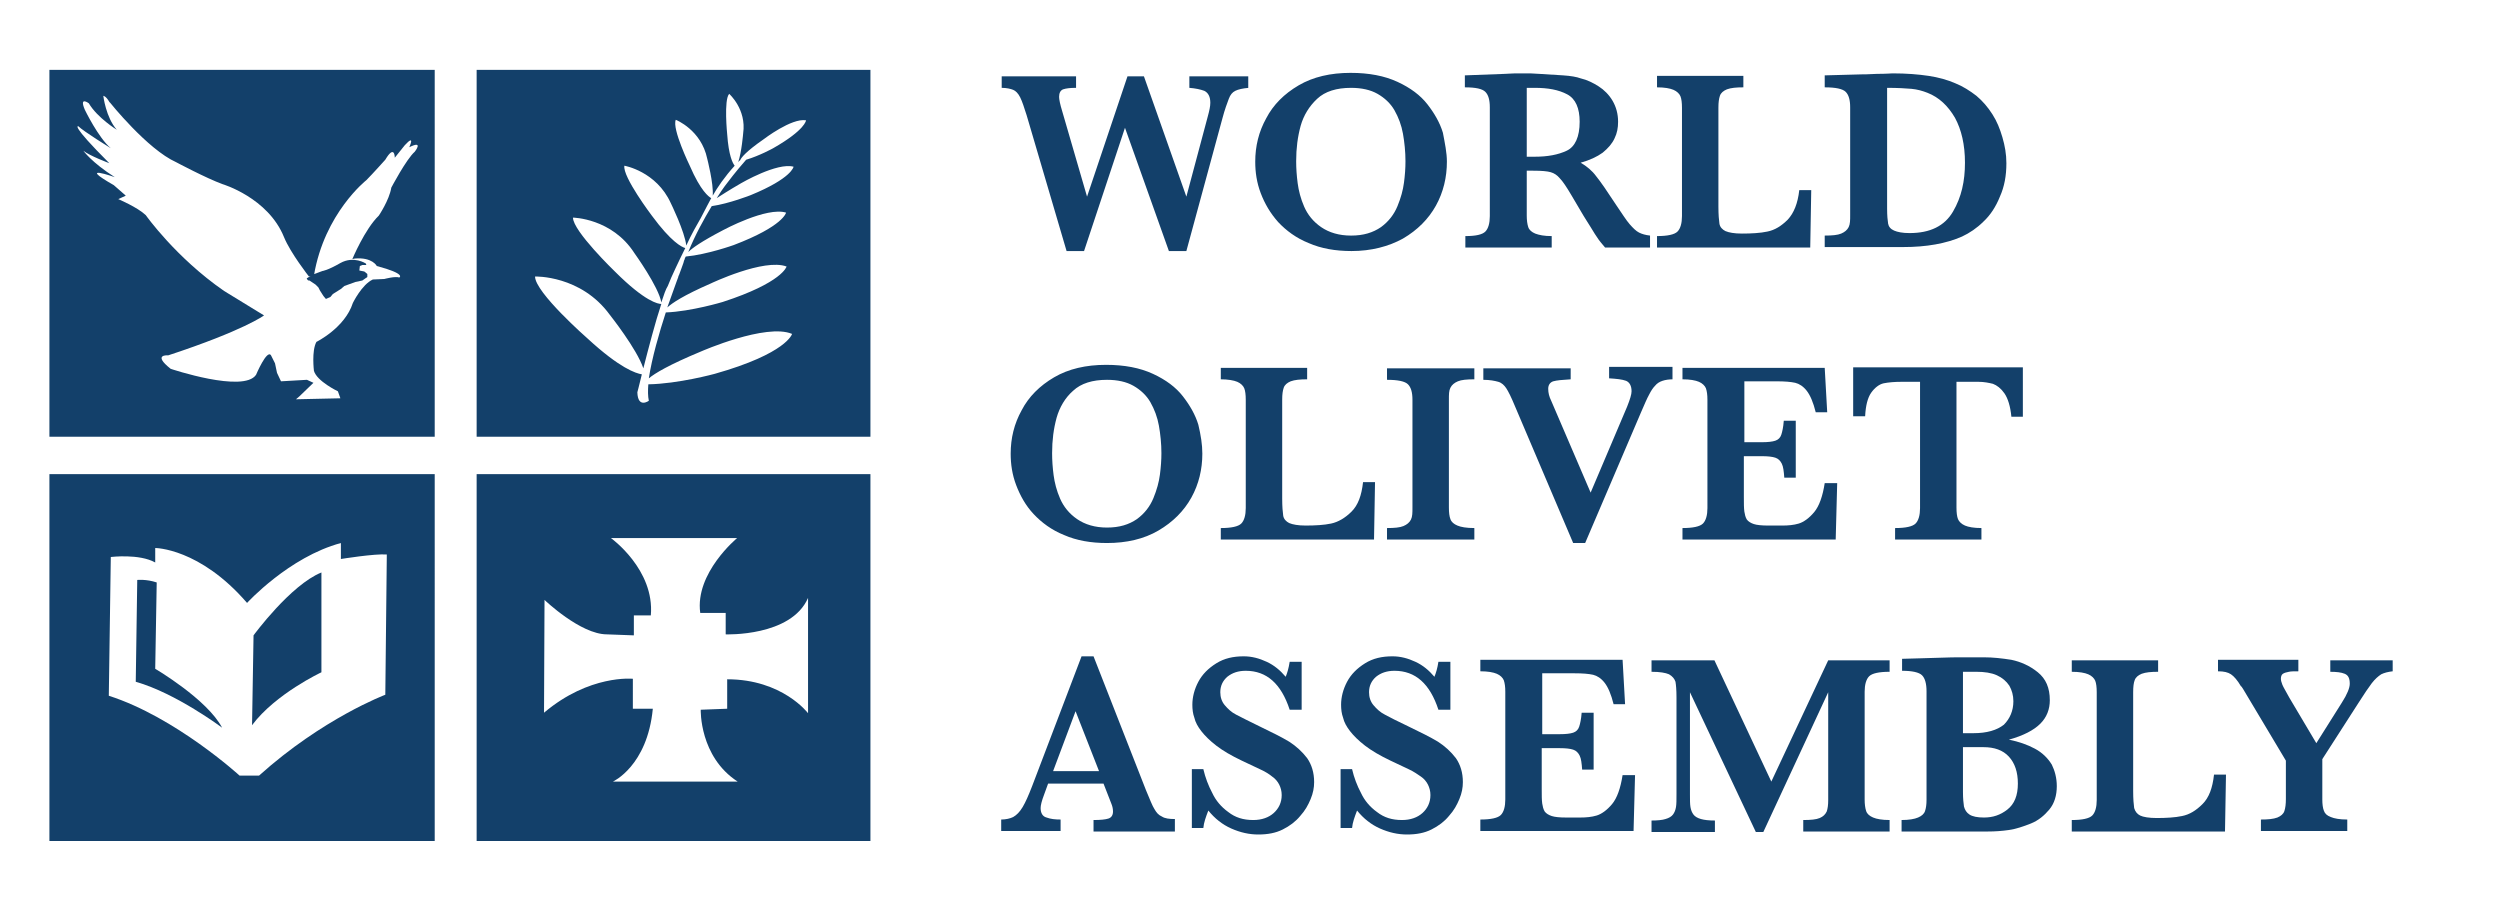 <?xml version="1.0" encoding="UTF-8"?> <!-- Generator: Adobe Illustrator 22.0.1, SVG Export Plug-In . SVG Version: 6.00 Build 0) --> <svg xmlns="http://www.w3.org/2000/svg" xmlns:xlink="http://www.w3.org/1999/xlink" version="1.1" id="Layer_1" x="0px" y="0px" viewBox="0 0 500.9 180.9" style="enable-background:new 0 0 500.9 180.9;" xml:space="preserve"> <style type="text/css"> .st0{fill:#13406A;} </style> <g> <path class="st0" d="M62,56.2l1.2,0.8l0.6,0.6l0.3,0.6l0.7,1.1l0.5,0.6l0.9-0.4l0.5-0.6l1.6-1l0.7-0.6l2.2-0.8l1.4-0.3l1-0.7l0-0.6 L73,54.4L72,54.2l0.1-0.9l0.5-0.2h0.8l-0.1-0.3c0,0-2.4-1.6-5.1-0.1c-2.6,1.5-3.6,1.6-3.6,1.6l-1.9,0.7l-1.3,0.8 C61.5,55.6,61.5,56.3,62,56.2"></path> <path class="st0" d="M9.9,87.5h77.2V14H9.9V87.5z M15.7,25.3c1,1,6.5,4.4,6.5,4.4c-2.5-2.1-5.2-7.7-5.2-7.7 c-1.2-2.8,0.8-1.3,0.8-1.3c1.7,2.9,5.6,5.3,5.6,5.3c-2.2-2.5-2.7-6.8-2.7-6.8s0.5,0,1.2,1.2c0,0,0,0.1,0.1,0.1c0,0,7.5,9.4,13.3,12 c0,0,6,3.2,9.3,4.4c0,0,9.1,2.7,12.3,10.6c1.3,3.2,5,7.9,5,7.9l1-0.2C65,42.7,73.4,36.1,73.4,36.1c1.2-1.2,3.8-4.1,3.8-4.1 c1.9-3.2,1.9-0.4,1.9-0.4l2-2.5c2.2-2.4,0.9,0.4,0.9,0.4c3-1.5,1.1,0.9,1.1,0.9c-1.7,1.5-4.7,7.2-4.7,7.2c-0.4,2.5-2.5,5.6-2.5,5.6 c-2.8,2.7-5.3,8.7-5.3,8.7l0.5-0.1c3.5-0.3,4.4,1.5,4.4,1.5c6,1.6,4.5,2.3,4.5,2.3c-0.8-0.3-3,0.3-3,0.3L74.7,56 c-2.2,1-4,4.7-4,4.7c-1.6,5-7.3,7.8-7.3,7.8c-1,1.8-0.5,5.8-0.5,5.8c0.6,2.1,4.8,4.1,4.8,4.1l0.5,1.4L59.3,80l0.7-0.6l2.8-2.7 l-1.3-0.6l-5.2,0.3l-0.8-1.7l-0.4-1.9l-0.8-1.6c-0.8-1.3-3,3.9-3,3.9c-2.5,3.7-17.1-1.2-17.1-1.2c-3.8-3-0.5-2.7-0.5-2.7 c15.2-5,19.2-8,19.2-8c-1.5-0.9-8-4.9-8-4.9c-9.7-6.7-15.7-15.2-15.7-15.2c-1.7-1.6-5.5-3.2-5.5-3.2l1.5-0.7l-2.4-2.1 c-7.7-4.4,0.2-1.6,0.2-1.6c-4.7-3-6.3-5.3-6.3-5.3c1.2,1,5.2,2.5,5.2,2.5C13.9,24.7,15.7,25.3,15.7,25.3"></path> <path class="st0" d="M95.5,87.5h78.9V14H95.5V87.5z M148.5,36.7c0,0,7.2-4.2,10.5-3.3c0,0-0.3,2.3-8.6,5.7c0,0-4.3,1.7-7.8,2.2 c-1.5,2.5-3.3,5.7-4.7,9.2c0.8-0.8,2.6-2.1,7-4.4c0,0,8.7-4.7,12.6-3.5c0,0-0.5,2.7-10.5,6.5c0,0-5.3,1.9-9.6,2.3l-0.2,0.4 c0-0.1,0.1-0.2,0.1-0.3c0,0.1-0.1,0.2-0.1,0.4l-0.1,0.2c-0.1,0.2-0.1,0.4-0.2,0.7c0.1-0.2,0.1-0.4,0.2-0.6l-0.5,1.4l0,0l0,0 l-0.7,1.9c0.1-0.2,0.1-0.3,0.2-0.5c-0.1,0.2-0.2,0.3-0.2,0.5l-0.3,0.8c0,0-0.8,2.2-1.9,5.3c1-0.9,3.2-2.4,8.7-4.8 c0,0,10.7-5.1,15.2-3.4c0,0-0.8,3.2-12.8,7.1c0,0-6.3,1.9-11.4,2.1c-1.3,4-2.8,9.2-3.4,13.2c1.2-1,4-2.7,10.5-5.4 c0,0,13-5.7,18.2-3.5c0,0-1,3.9-15.5,8c0,0-7.3,2-13.3,2.1c-0.1,1.2-0.1,2.4,0.1,3.3c0,0-2.2,1.6-2.3-1.7c0,0,0.4-1.5,0.9-3.6 c-1.2-0.2-4.4-1.2-10.9-7.2c0,0-10.5-9.2-10.5-12.4c0,0,9.2-0.3,15,7.7c0,0,5.4,6.8,6.7,10.7c1-3.9,2.4-9.3,3.6-12.9 c-0.6,0-3.2-0.4-9.3-6.5c0,0-8.4-8.1-8.4-10.8c0,0,7.8,0.1,12.3,7.1c0,0,4.9,6.8,5.4,9.9c0.5-1.5,0.9-2.7,1.3-3.3l0.7-1.7 c0,0,1.3-2.9,2.8-5.9c-0.7-0.2-2.8-1.2-6.7-6.5c0,0-5.9-7.8-5.5-10c0,0,6.4,1.1,9.3,7.5c0,0,2.8,5.7,3.1,8.5c1-2.2,2.2-4.3,2.9-5.5 l1.3-2.5c0,0,0.3-0.6,0.8-1.5c-0.5-0.3-2.1-1.4-4.3-6.5c0,0-3.6-7.4-2.8-9.2c0,0,5.1,2,6.3,7.8c0,0,1.3,5,1.1,7.4 c0.9-1.6,2.4-3.8,4.4-6c-0.4-0.5-1.2-2-1.5-6.3c0,0-0.7-6.9,0.4-8.1c0,0,3.5,3.1,2.8,7.9c0,0-0.3,3.8-1,5.8 c0.1-0.1,0.2-0.3,0.4-0.4c0.2-0.5,1.1-1.7,4.7-4.2c0,0,5.6-4.3,8.5-3.8c0,0-0.1,1.9-6.6,5.6c0,0-2.7,1.5-5.4,2.3 c-2.2,2.5-3.6,4.4-3.6,4.4s-1,1.2-2.3,3.3C144.4,39.2,145.9,38.2,148.5,36.7"></path> <path class="st0" d="M31.1,134l0.3-17.3c-2.1-0.7-3.9-0.5-3.9-0.5l-0.3,20.4c8.1,2.3,17.3,9.2,17.3,9.2 C41.5,140.1,31.1,134,31.1,134"></path> <path class="st0" d="M9.9,168.5h77.2V95H9.9V168.5z M22.2,111.6c0,0,5.7-0.7,8.9,1.1v-2.9c0,0,8.9,0,18.4,11c0,0,8.4-9.2,18.8-12 v3.2c0,0,6.8-1.1,9.2-0.9l-0.3,28.1c0,0-12.5,4.7-25.3,16.2H48c0,0-12.8-11.7-26.2-16L22.2,111.6z"></path> <path class="st0" d="M64.4,134.7v-20c-6.2,2.5-13.6,12.6-13.6,12.6l-0.3,18C55.2,139,64.4,134.7,64.4,134.7"></path> <path class="st0" d="M95.5,168.5h78.9V95H95.5V168.5z M109.1,120.2c0,0,7.2,6.9,12.5,6.9l5.4,0.2v-4h3.4c0.8-9.2-8-15.5-8-15.5 h25.3c0,0-8.5,7-7.4,15h5.1v4.3c0,0,13.1,0.5,16.5-7.3v23.1c0,0-5.1-6.8-16.2-6.8v5.9l-5.3,0.2c0,0-0.3,9.4,7.4,14.4h-25 c0,0,6.9-3.1,8-14.6h-4V136c0,0-8.7-0.9-17.8,6.8L109.1,120.2z"></path> </g> <g> <path class="st0" d="M250.2,17.6c-1.2,0.1-2.1,0.3-2.7,0.6s-1,0.8-1.3,1.6c-0.3,0.8-0.8,2.1-1.3,4l-7.2,26.5h-3.5l-8.8-24.7 l-8.2,24.7h-3.5l-8-27.2c-0.5-1.6-0.9-2.8-1.3-3.6c-0.4-0.8-0.9-1.3-1.4-1.5c-0.5-0.2-1.3-0.4-2.3-0.4v-2.3h14.9v2.3 c-1.2,0-2,0.1-2.6,0.3c-0.5,0.2-0.8,0.7-0.8,1.5c0,0.5,0.2,1.5,0.6,2.8l5,17.2l8.1-24.1h3.3l8.5,24.1l4.3-16.1 c0.3-1.1,0.5-2,0.5-2.7c0-1.2-0.4-2-1.2-2.4c-0.8-0.3-1.8-0.5-3-0.6v-2.3h11.8V17.6z"></path> <path class="st0" d="M289.9,32.4c0,3.1-0.7,6.1-2.2,8.8s-3.7,4.9-6.6,6.6c-2.9,1.6-6.4,2.5-10.3,2.5c-3.2,0-6.1-0.5-8.6-1.6 c-2.5-1-4.5-2.5-6.1-4.2c-1.6-1.8-2.7-3.7-3.5-5.8c-0.8-2.1-1.1-4.2-1.1-6.3c0-3.1,0.7-6,2.2-8.7c1.4-2.7,3.6-4.9,6.5-6.6 c2.9-1.7,6.4-2.5,10.4-2.5c3.7,0,6.8,0.6,9.4,1.8s4.6,2.7,6,4.5s2.5,3.7,3.1,5.7C289.5,28.7,289.9,30.6,289.9,32.4z M281.6,32.3 c0-1.9-0.2-3.8-0.5-5.5s-0.9-3.3-1.7-4.7c-0.8-1.4-2-2.5-3.4-3.3s-3.2-1.2-5.3-1.2c-2.9,0-5.2,0.7-6.8,2.2s-2.7,3.3-3.3,5.4 c-0.6,2.2-0.9,4.5-0.9,7.1c0,1.4,0.1,2.9,0.3,4.4c0.2,1.5,0.6,3.1,1.3,4.7c0.7,1.6,1.8,3,3.4,4.1c1.6,1.1,3.6,1.7,6,1.7 c2.5,0,4.4-0.6,6-1.7c1.5-1.1,2.6-2.5,3.3-4.2c0.7-1.7,1.1-3.2,1.3-4.7S281.6,33.7,281.6,32.3z"></path> <path class="st0" d="M330.8,49.6h-9.2c-0.3-0.4-0.8-0.9-1.3-1.6c-0.5-0.7-1-1.5-1.6-2.5c-0.6-1-1.1-1.7-1.5-2.4l-2.3-3.9 c-1-1.7-1.8-2.9-2.4-3.5c-0.5-0.6-1.1-1-1.8-1.2c-0.7-0.2-1.8-0.3-3.5-0.3h-1.3v9c0,0.9,0.1,1.7,0.3,2.3s0.7,1,1.4,1.3 c0.8,0.3,1.8,0.5,3.3,0.5v2.3h-17.3v-2.3c2.1,0,3.4-0.3,4-0.9c0.6-0.6,0.9-1.7,0.9-3.1V21.5c0-1.5-0.3-2.5-0.9-3.1 c-0.6-0.6-1.9-0.9-4.1-0.9v-2.4l8-0.3c0.6,0,1.3-0.1,2.1-0.1s1.5,0,2.2,0c0.5,0,1.4,0,2.6,0.1c1.7,0.1,3.3,0.2,4.8,0.3 s2.7,0.3,3.5,0.6c1.3,0.3,2.5,0.9,3.6,1.6c1.1,0.7,2.1,1.7,2.8,2.9c0.7,1.2,1.1,2.6,1.1,4.2c0,1.2-0.2,2.3-0.7,3.3 c-0.5,1.1-1.3,2-2.4,2.9c-1.1,0.8-2.6,1.5-4.4,2c1.2,0.7,2.3,1.6,3.1,2.7c0.9,1.1,2.2,3,4.1,5.9c1.1,1.6,1.9,2.9,2.6,3.7 c0.7,0.8,1.3,1.4,1.9,1.7c0.6,0.3,1.3,0.5,2.2,0.6V49.6z M316.5,24.4c0-2.7-0.8-4.6-2.5-5.5c-1.7-0.9-3.8-1.3-6.5-1.3 c-0.4,0-0.7,0-0.9,0c-0.2,0-0.5,0-0.7,0v13.8h1.6c2.6,0,4.7-0.4,6.4-1.2C315.6,29.4,316.5,27.4,316.5,24.4z"></path> <path class="st0" d="M362.9,38.1l-0.2,11.5H332v-2.3c2.1,0,3.5-0.3,4.1-0.9c0.6-0.6,0.9-1.7,0.9-3.1V21.6c0-1-0.1-1.8-0.3-2.3 c-0.2-0.5-0.7-1-1.4-1.3s-1.8-0.5-3.3-0.5v-2.3h17.3v2.3c-1.4,0-2.5,0.1-3.3,0.4c-0.7,0.3-1.2,0.7-1.4,1.3s-0.3,1.3-0.3,2.4v19.8 c0,1.6,0.1,2.7,0.2,3.4s0.6,1.2,1.2,1.5c0.7,0.3,1.8,0.5,3.3,0.5c1.9,0,3.7-0.1,5.1-0.4c1.5-0.3,2.8-1.1,4.1-2.4 c1.2-1.3,2-3.2,2.3-5.9H362.9z"></path> <path class="st0" d="M402,32.7c0,2.5-0.4,4.7-1.3,6.7c-0.8,2-1.9,3.7-3.3,5c-1.3,1.3-2.8,2.3-4.3,3c-3.2,1.4-7.1,2.1-11.8,2.1 h-15.7v-2.3c1.5,0,2.6-0.1,3.3-0.4c0.7-0.3,1.2-0.7,1.5-1.3s0.3-1.4,0.3-2.4V21.5c0-1.5-0.3-2.5-0.9-3.1s-2-0.9-4.2-0.9v-2.4 l7.4-0.2c0.3,0,1.3,0,3.1-0.1c1.8,0,2.9-0.1,3.1-0.1c2.8,0,5.2,0.2,7.2,0.5s3.8,0.8,5.4,1.5c1.5,0.6,2.9,1.5,4.2,2.5 c1.3,1.1,2.3,2.3,3.2,3.7c0.9,1.4,1.5,2.9,2,4.6C401.7,29.2,402,30.9,402,32.7z M393.7,32.6c0-3.6-0.7-6.6-2-9 c-1.4-2.4-3.2-4.1-5.5-5c-1-0.4-2.1-0.7-3.2-0.8c-1.1-0.1-2.8-0.2-4.9-0.2v24.2c0,1.4,0.1,2.4,0.2,3c0.1,0.6,0.5,1.1,1.2,1.4 c0.7,0.3,1.7,0.5,3.1,0.5c4.1,0,7-1.4,8.7-4.3S393.7,36.3,393.7,32.6z"></path> <path class="st0" d="M240.9,90.9c0,3.1-0.7,6.1-2.2,8.8s-3.7,4.9-6.6,6.6s-6.4,2.5-10.3,2.5c-3.2,0-6.1-0.5-8.6-1.6 c-2.5-1-4.5-2.5-6.1-4.2s-2.7-3.7-3.5-5.8c-0.8-2.1-1.1-4.2-1.1-6.3c0-3.1,0.7-6,2.2-8.7c1.4-2.7,3.6-4.9,6.5-6.6s6.4-2.5,10.4-2.5 c3.7,0,6.8,0.6,9.4,1.8s4.6,2.7,6,4.5s2.5,3.7,3.1,5.7C240.6,87.2,240.9,89.1,240.9,90.9z M232.7,90.8c0-1.9-0.2-3.8-0.5-5.5 s-0.9-3.3-1.7-4.7c-0.8-1.4-2-2.5-3.4-3.3c-1.4-0.8-3.2-1.2-5.3-1.2c-2.9,0-5.2,0.7-6.8,2.2c-1.6,1.4-2.7,3.3-3.3,5.4 c-0.6,2.2-0.9,4.5-0.9,7.1c0,1.4,0.1,2.9,0.3,4.4c0.2,1.5,0.6,3.1,1.3,4.7c0.7,1.6,1.8,3,3.4,4.1c1.6,1.1,3.6,1.7,6,1.7 c2.5,0,4.4-0.6,6-1.7c1.5-1.1,2.6-2.5,3.3-4.2c0.7-1.7,1.1-3.2,1.3-4.7S232.7,92.1,232.7,90.8z"></path> <path class="st0" d="M275.5,96.6l-0.2,11.5h-30.7v-2.3c2.1,0,3.5-0.3,4.1-0.9c0.6-0.6,0.9-1.7,0.9-3.1V80.1c0-1-0.1-1.8-0.3-2.3 c-0.2-0.5-0.7-1-1.4-1.3S246,76,244.6,76v-2.3h17.3V76c-1.4,0-2.5,0.1-3.3,0.4c-0.7,0.3-1.2,0.7-1.4,1.3s-0.3,1.3-0.3,2.4v19.8 c0,1.6,0.1,2.7,0.2,3.4s0.6,1.2,1.2,1.5c0.7,0.3,1.8,0.5,3.3,0.5c1.9,0,3.7-0.1,5.1-0.4s2.8-1.1,4.1-2.4s2-3.2,2.3-5.9H275.5z"></path> <path class="st0" d="M295.4,108.1h-17.5v-2.3c1.5,0,2.6-0.1,3.3-0.4c0.7-0.3,1.2-0.7,1.5-1.3s0.3-1.4,0.3-2.4V80.1 c0-1.5-0.3-2.5-0.9-3.1c-0.6-0.6-2-0.9-4.2-0.9v-2.3h17.5V76c-1.5,0-2.6,0.1-3.3,0.4c-0.7,0.3-1.2,0.7-1.5,1.3s-0.3,1.3-0.3,2.4 v21.6c0,1,0.1,1.8,0.3,2.3c0.2,0.6,0.7,1,1.4,1.3c0.7,0.3,1.8,0.5,3.4,0.5V108.1z"></path> <path class="st0" d="M335.2,76c-0.8,0-1.5,0.1-2.1,0.3s-1.1,0.5-1.5,1c-0.4,0.4-0.8,1-1.2,1.8c-0.4,0.7-0.9,1.9-1.6,3.5l-11.2,26.2 h-2.4l-11.7-27.5c-0.7-1.7-1.3-2.9-1.7-3.5c-0.4-0.6-0.9-1.1-1.6-1.3s-1.7-0.4-3-0.4v-2.3h17.5V76c-1.7,0.1-2.8,0.2-3.5,0.4 c-0.6,0.2-1,0.7-1,1.5c0,0.8,0.2,1.6,0.6,2.4l7.9,18.4l7.3-17.2c0.6-1.5,0.9-2.5,0.9-3.1c0-1.1-0.4-1.8-1.1-2.1 c-0.8-0.3-1.9-0.4-3.4-0.5v-2.3h12.7V76z"></path> <path class="st0" d="M368.1,96.8l-0.3,11.3h-30.7v-2.3c2.1,0,3.5-0.3,4.1-0.9c0.6-0.6,0.9-1.7,0.9-3.1V80.1c0-1-0.1-1.7-0.3-2.3 c-0.2-0.5-0.7-1-1.4-1.3c-0.7-0.3-1.8-0.5-3.3-0.5v-2.3h28.5l0.5,8.9h-2.3c-0.5-2-1.1-3.4-1.8-4.3c-0.7-0.9-1.5-1.4-2.3-1.6 c-0.9-0.2-2.1-0.3-3.8-0.3h-6.4v12.2h3.5c1.2,0,2.1-0.1,2.7-0.3c0.6-0.2,1-0.6,1.2-1.2c0.2-0.6,0.4-1.5,0.5-2.8h2.4v11.4h-2.3 c-0.1-1.3-0.2-2.2-0.5-2.8s-0.7-1-1.3-1.2s-1.5-0.3-2.7-0.3h-3.6v8.1c0,1.4,0,2.3,0.1,3c0.1,0.6,0.2,1.1,0.5,1.6 c0.3,0.4,0.8,0.7,1.4,0.9s1.6,0.3,2.9,0.3h2.8c1.2,0,2.3-0.1,3.3-0.4s2.1-1.1,3.1-2.3c1-1.2,1.7-3.2,2.1-5.8H368.1z"></path> <path class="st0" d="M405.4,83.5H403c-0.2-2.1-0.7-3.7-1.4-4.7c-0.7-1-1.5-1.6-2.3-1.9c-0.8-0.2-1.8-0.4-2.9-0.4H392v25.2 c0,1,0.1,1.8,0.3,2.3s0.7,1,1.4,1.3c0.7,0.3,1.8,0.5,3.3,0.5v2.3h-17.3v-2.3c2.1,0,3.5-0.3,4.1-0.9c0.6-0.6,0.9-1.7,0.9-3.1V76.5 h-3.7c-1.4,0-2.6,0.1-3.6,0.3c-0.9,0.2-1.8,0.9-2.5,1.9s-1.1,2.6-1.2,4.7h-2.4v-9.8h34V83.5z"></path> <path class="st0" d="M235.3,166.6h-16.2v-2.3c1.4,0,2.4-0.1,3-0.3c0.6-0.2,0.9-0.7,0.9-1.4c0-0.5-0.1-1-0.3-1.5l-1.6-4.1H210 l-0.8,2.2c-0.5,1.3-0.7,2.2-0.7,2.7c0,1,0.4,1.7,1.2,1.9c0.8,0.3,1.7,0.4,2.8,0.4v2.3h-11.9v-2.3c0.9,0,1.8-0.2,2.4-0.5 c0.7-0.4,1.3-1,1.9-2c0.6-1,1.2-2.4,1.9-4.2l9.9-26h2.4l10.5,26.8c0.8,1.9,1.3,3.2,1.7,3.8c0.4,0.7,0.8,1.2,1.5,1.5 c0.6,0.4,1.5,0.5,2.6,0.5V166.6z M220.2,154.5l-4.7-12l-4.5,12H220.2z"></path> <path class="st0" d="M263.3,156.7c0,1.1-0.2,2.2-0.7,3.4c-0.5,1.2-1.1,2.3-2.1,3.4c-0.9,1.1-2.1,2-3.5,2.7c-1.4,0.7-3,1-4.9,1 c-1.8,0-3.6-0.4-5.4-1.2s-3.3-2-4.6-3.6c-0.5,1.3-0.9,2.4-1,3.5h-2.3v-11.8h2.3c0.4,1.7,1,3.3,1.8,4.8c0.7,1.5,1.8,2.8,3.2,3.8 c1.4,1.1,3,1.6,5,1.6c1.7,0,3.1-0.5,4.1-1.4c1-0.9,1.6-2.1,1.6-3.6c0-0.8-0.2-1.5-0.5-2.1c-0.3-0.6-0.8-1.2-1.4-1.6 c-0.6-0.5-1.4-1-2.5-1.5c-1.1-0.5-2.3-1.1-3.6-1.7c-2.1-1-3.8-2-5.1-3c-1.3-1-2.3-2-3-2.9c-0.7-0.9-1.2-1.8-1.4-2.7 c-0.3-0.8-0.4-1.7-0.4-2.6c0-1.5,0.4-3.1,1.2-4.6s2-2.7,3.6-3.7c1.6-1,3.4-1.4,5.5-1.4c1.6,0,3.1,0.4,4.6,1.1 c1.5,0.7,2.7,1.7,3.8,3c0.3-0.7,0.6-1.7,0.8-3h2.4v9.6h-2.4c-1.7-5.2-4.6-7.8-8.8-7.8c-1.5,0-2.7,0.4-3.7,1.2 c-0.9,0.8-1.4,1.8-1.4,3.1c0,1,0.3,1.9,0.9,2.6c0.6,0.7,1.3,1.4,2.3,1.9s2.5,1.3,4.6,2.3c2.5,1.2,4.5,2.2,6,3.1 c1.4,0.9,2.6,2,3.6,3.3C262.8,153.2,263.3,154.8,263.3,156.7z"></path> <path class="st0" d="M293.1,156.7c0,1.1-0.2,2.2-0.7,3.4c-0.5,1.2-1.1,2.3-2.1,3.4c-0.9,1.1-2.1,2-3.5,2.7c-1.4,0.7-3,1-4.9,1 c-1.8,0-3.6-0.4-5.4-1.2s-3.3-2-4.6-3.6c-0.5,1.3-0.9,2.4-1,3.5h-2.3v-11.8h2.3c0.4,1.7,1,3.3,1.8,4.8c0.7,1.5,1.8,2.8,3.2,3.8 c1.4,1.1,3,1.6,5,1.6c1.7,0,3.1-0.5,4.1-1.4c1-0.9,1.6-2.1,1.6-3.6c0-0.8-0.2-1.5-0.5-2.1s-0.8-1.2-1.4-1.6s-1.4-1-2.5-1.5 c-1.1-0.5-2.3-1.1-3.6-1.7c-2.1-1-3.8-2-5.1-3c-1.3-1-2.3-2-3-2.9c-0.7-0.9-1.2-1.8-1.4-2.7c-0.3-0.8-0.4-1.7-0.4-2.6 c0-1.5,0.4-3.1,1.2-4.6c0.8-1.5,2-2.7,3.6-3.7c1.6-1,3.4-1.4,5.5-1.4c1.6,0,3.1,0.4,4.6,1.1c1.5,0.7,2.7,1.7,3.8,3 c0.3-0.7,0.6-1.7,0.8-3h2.4v9.6h-2.4c-1.7-5.2-4.6-7.8-8.8-7.8c-1.5,0-2.7,0.4-3.7,1.2c-0.9,0.8-1.4,1.8-1.4,3.1 c0,1,0.3,1.9,0.9,2.6c0.6,0.7,1.3,1.4,2.3,1.9c0.9,0.5,2.5,1.3,4.6,2.3c2.5,1.2,4.5,2.2,6,3.1c1.4,0.9,2.6,2,3.6,3.3 C292.6,153.2,293.1,154.8,293.1,156.7z"></path> <path class="st0" d="M327.6,155.2l-0.3,11.3h-30.7v-2.3c2.1,0,3.5-0.3,4.1-0.9c0.6-0.6,0.9-1.7,0.9-3.1v-21.6c0-1-0.1-1.7-0.3-2.3 c-0.2-0.5-0.7-1-1.4-1.3c-0.7-0.3-1.8-0.5-3.3-0.5v-2.3h28.5l0.5,8.9h-2.3c-0.5-2-1.1-3.4-1.8-4.3c-0.7-0.9-1.5-1.4-2.3-1.6 c-0.9-0.2-2.1-0.3-3.8-0.3h-6.4v12.2h3.5c1.2,0,2.1-0.1,2.7-0.3c0.6-0.2,1-0.6,1.2-1.2c0.2-0.6,0.4-1.5,0.5-2.8h2.4v11.4h-2.3 c-0.1-1.3-0.2-2.2-0.5-2.8s-0.7-1-1.3-1.2s-1.5-0.3-2.7-0.3h-3.6v8.1c0,1.4,0,2.3,0.1,3c0.1,0.6,0.2,1.1,0.5,1.6 c0.3,0.4,0.8,0.7,1.4,0.9s1.6,0.3,2.9,0.3h2.8c1.2,0,2.3-0.1,3.3-0.4s2.1-1.1,3.1-2.3c1-1.2,1.7-3.2,2.1-5.8H327.6z"></path> <path class="st0" d="M378.6,166.6h-17.3v-2.3c1.5,0,2.6-0.1,3.3-0.4c0.7-0.3,1.1-0.7,1.4-1.3c0.2-0.6,0.3-1.3,0.3-2.3v-21.6l-13,28 h-1.5l-13.2-28v20.5c0,1.1,0,1.9,0.1,2.5s0.3,1.1,0.6,1.5c0.3,0.4,0.8,0.7,1.5,0.9c0.7,0.2,1.6,0.3,2.8,0.3v2.3h-12.7v-2.3 c1.2,0,2.2-0.1,2.8-0.3c0.7-0.2,1.2-0.5,1.5-0.9s0.5-0.9,0.6-1.5c0.1-0.6,0.1-1.4,0.1-2.5v-19.5c0-1.5-0.1-2.5-0.2-3.1 c-0.2-0.6-0.6-1.1-1.3-1.5c-0.7-0.3-1.8-0.5-3.5-0.5v-2.3h12.6l11.4,24.3l11.4-24.3h12.3v2.3c-2.1,0-3.5,0.3-4.1,0.9 c-0.6,0.6-0.9,1.7-0.9,3.1v21.6c0,0.9,0.1,1.7,0.3,2.3s0.7,1,1.4,1.3c0.7,0.3,1.8,0.5,3.3,0.5V166.6z"></path> <path class="st0" d="M412.1,157.5c0,1.9-0.5,3.5-1.5,4.7c-1,1.2-2.2,2.2-3.7,2.8s-3,1.1-4.4,1.3c-1.4,0.2-2.8,0.3-4.2,0.3h-17.3 v-2.3c1.5,0,2.6-0.2,3.3-0.5c0.7-0.3,1.2-0.7,1.4-1.3c0.2-0.6,0.3-1.3,0.3-2.3v-21.7c0-1.5-0.3-2.6-0.9-3.2c-0.6-0.6-2-0.9-4-0.9 V132c2.5-0.1,4.8-0.1,7-0.2c2.2-0.1,4-0.1,5.5-0.1c1.4,0,2.4,0,3,0h0.9c1.8,0,3.6,0.2,5.5,0.5c1.9,0.4,3.7,1.2,5.3,2.5 c1.6,1.3,2.4,3.1,2.4,5.6c0,1.8-0.6,3.4-1.9,4.7c-1.3,1.3-3.4,2.4-6.3,3.2c2,0.4,3.7,1,5.2,1.8s2.6,1.9,3.4,3.2 C411.7,154.4,412.1,155.9,412.1,157.5z M403.4,140.5c0-1.2-0.3-2.2-0.8-3.1c-0.6-0.9-1.4-1.6-2.5-2.1c-1.1-0.5-2.5-0.7-4.1-0.7 h-2.7v12.3h2.1c2.7,0,4.7-0.6,6.1-1.7C402.7,144,403.4,142.4,403.4,140.5z M404.3,157c0-2.3-0.6-4.1-1.8-5.4 c-1.2-1.3-2.9-1.9-5.1-1.9h-4.1v8.3v0.7c0,1.3,0.1,2.2,0.2,2.9c0.2,0.7,0.5,1.2,1.1,1.6s1.6,0.6,2.9,0.6c1.8,0,3.3-0.5,4.7-1.6 C403.6,161.1,404.3,159.4,404.3,157z"></path> <path class="st0" d="M446,155.1l-0.2,11.5h-30.7v-2.3c2.1,0,3.5-0.3,4.1-0.9c0.6-0.6,0.9-1.7,0.9-3.1v-21.6c0-1-0.1-1.8-0.3-2.3 c-0.2-0.5-0.7-1-1.4-1.3c-0.7-0.3-1.8-0.5-3.3-0.5v-2.3h17.3v2.3c-1.4,0-2.5,0.1-3.3,0.4c-0.7,0.3-1.2,0.7-1.4,1.3 c-0.2,0.5-0.3,1.3-0.3,2.4v19.8c0,1.6,0.1,2.7,0.2,3.4c0.2,0.7,0.6,1.2,1.2,1.5s1.8,0.5,3.3,0.5c1.9,0,3.7-0.1,5.1-0.4 c1.5-0.3,2.8-1.1,4.1-2.4s2-3.2,2.3-5.9H446z"></path> <path class="st0" d="M479.4,134.5c-0.9,0.1-1.7,0.3-2.3,0.6c-0.6,0.4-1.2,0.9-1.9,1.8c-0.6,0.8-1.5,2.1-2.7,4l-7.2,11.2v8.1 c0,0.9,0.1,1.7,0.3,2.2c0.2,0.6,0.6,1,1.4,1.3c0.7,0.3,1.8,0.5,3.3,0.5v2.3h-17.3v-2.3c1.4,0,2.5-0.1,3.3-0.4 c0.7-0.3,1.2-0.7,1.4-1.3s0.3-1.4,0.3-2.4v-7.7l-8.6-14.4c-0.1-0.1-0.1-0.2-0.2-0.3s-0.1-0.2-0.2-0.2c-0.7-1.2-1.4-2-2-2.4 s-1.4-0.6-2.6-0.6v-2.3h16.1v2.3c-0.8,0-1.5,0-1.9,0.1c-0.5,0.1-0.9,0.2-1.2,0.4c-0.3,0.2-0.4,0.6-0.4,1c0,0.3,0.1,0.7,0.3,1.2 s0.7,1.3,1.4,2.6l5.4,9.1l5.1-8.1c1.1-1.7,1.6-3,1.6-3.8c0-1.1-0.3-1.7-1-2c-0.7-0.3-1.7-0.4-2.9-0.4v-2.3h12.5V134.5z"></path> </g> </svg> 